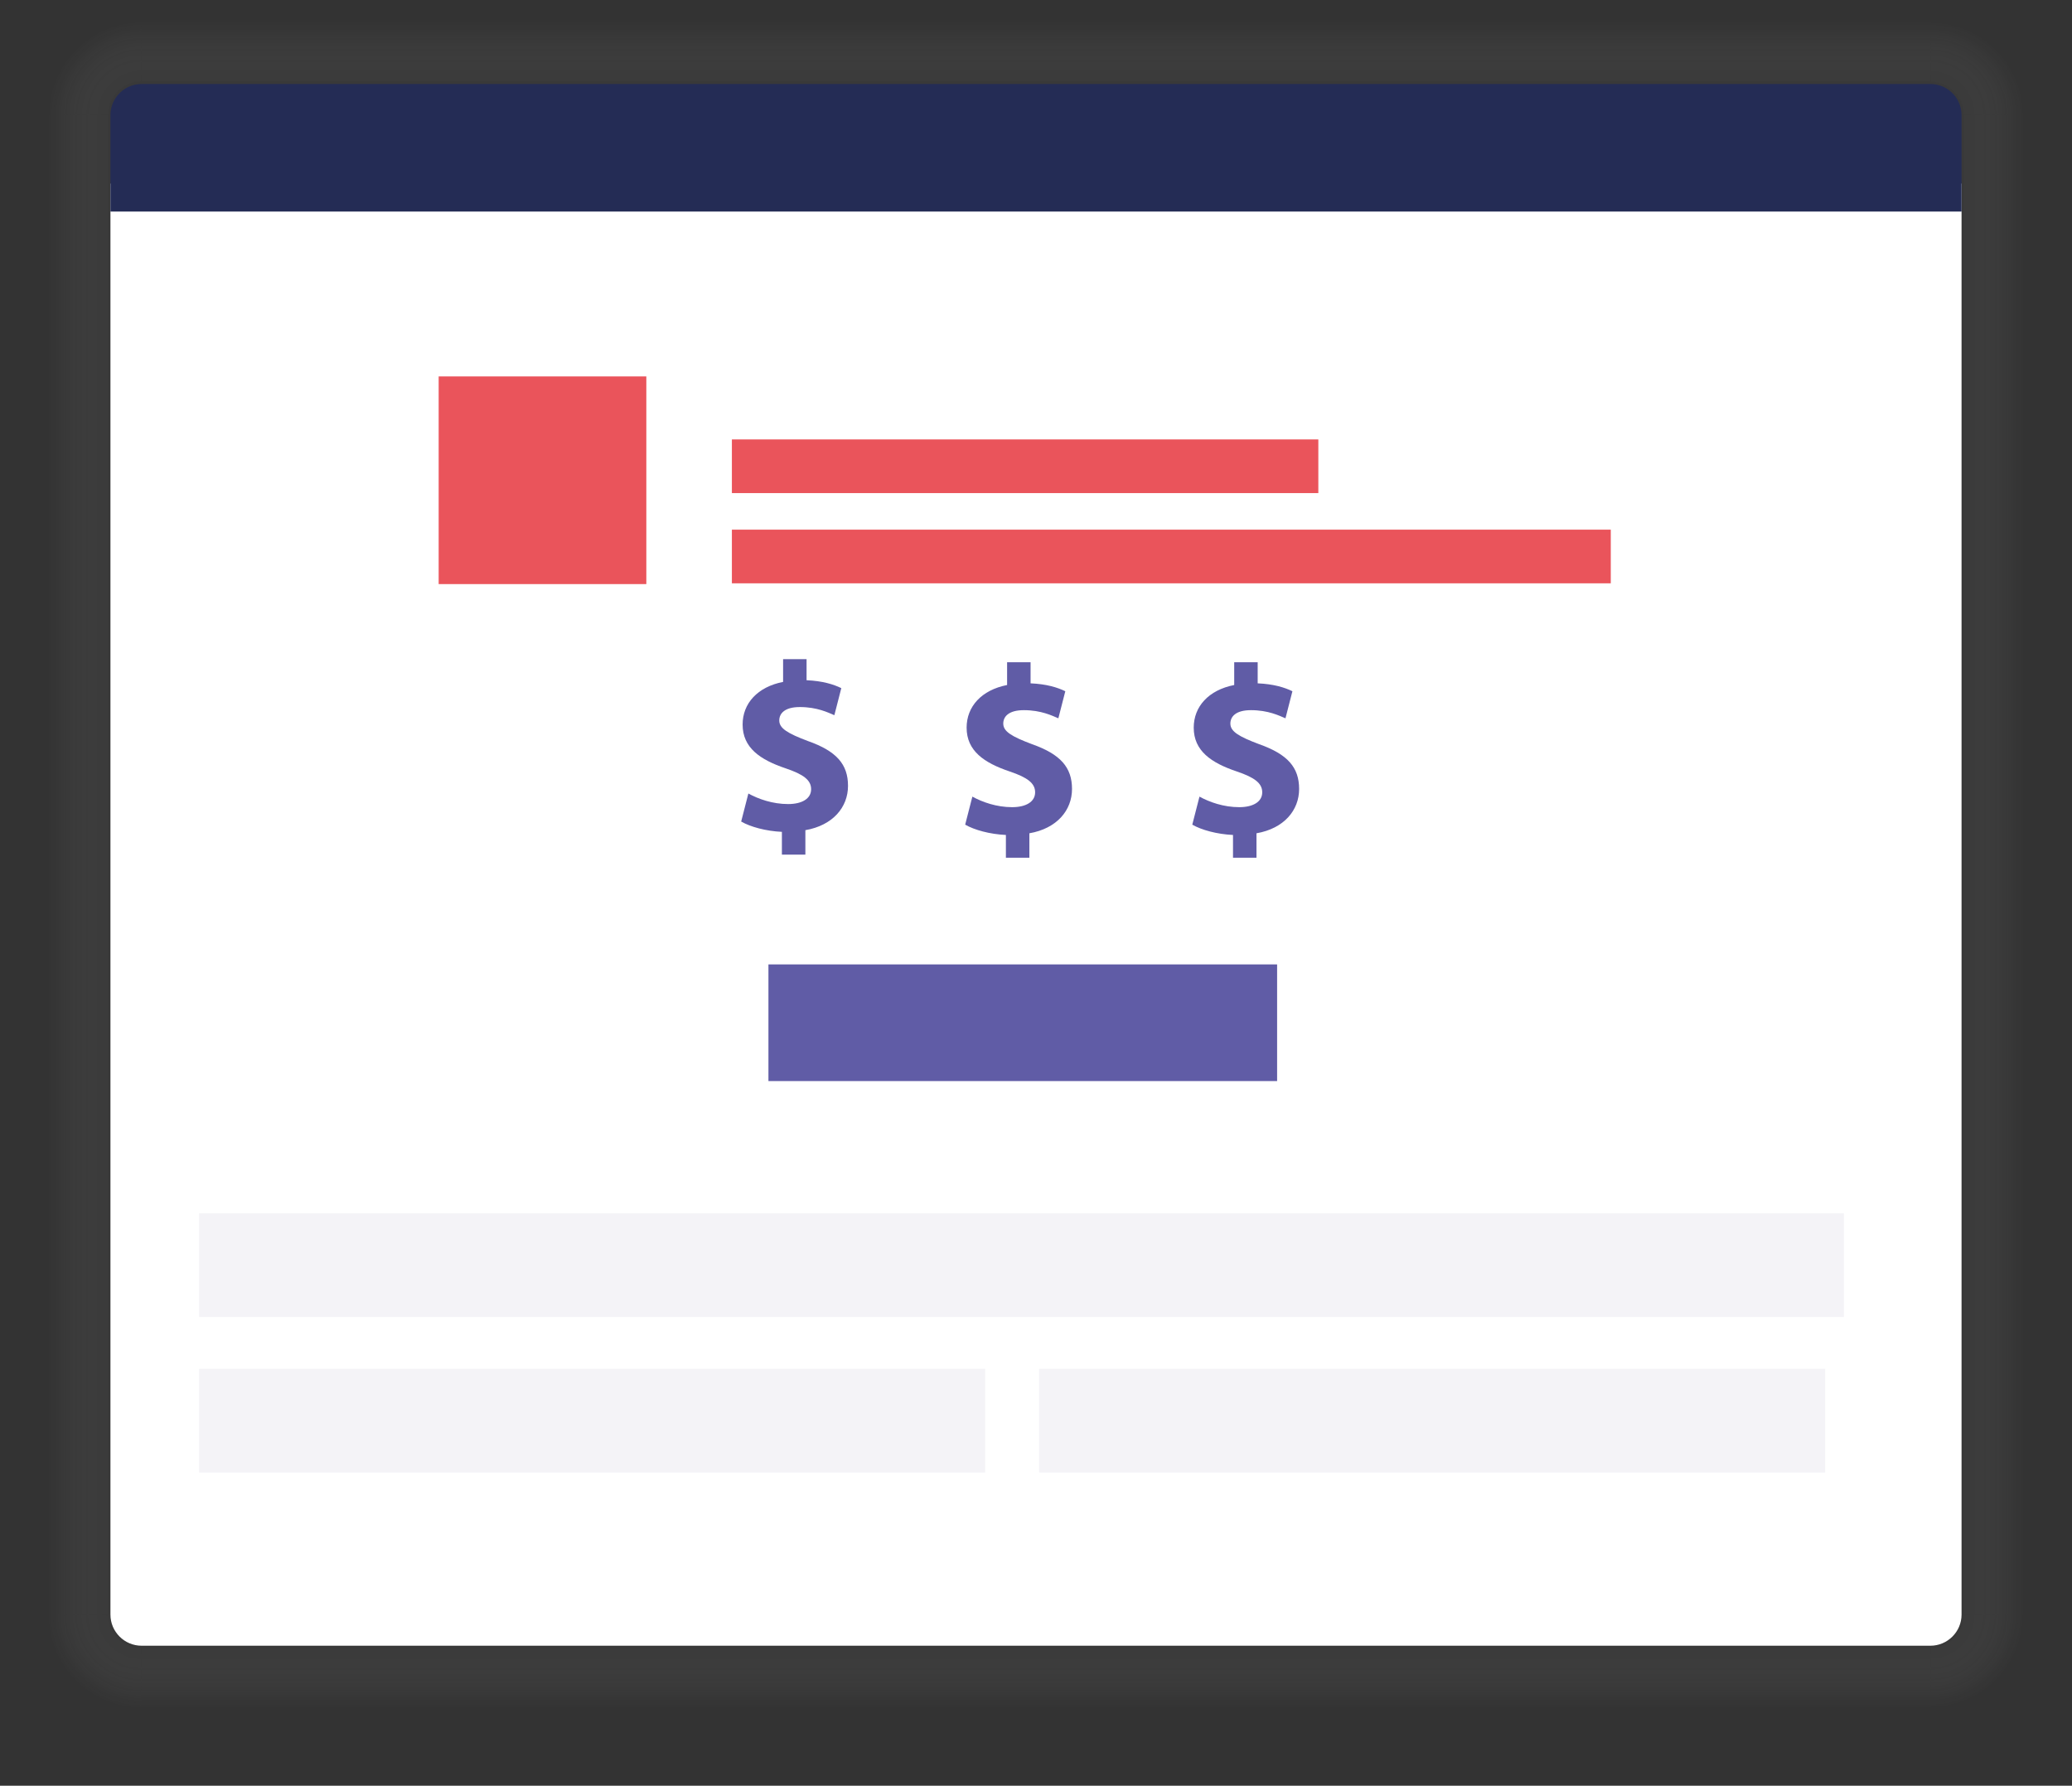 <?xml version="1.0" encoding="utf-8"?>
<!-- Generator: Adobe Illustrator 16.0.0, SVG Export Plug-In . SVG Version: 6.00 Build 0)  -->
<!DOCTYPE svg PUBLIC "-//W3C//DTD SVG 1.1//EN" "http://www.w3.org/Graphics/SVG/1.1/DTD/svg11.dtd">
<svg version="1.1" id="layer1" xmlns="http://www.w3.org/2000/svg" xmlns:xlink="http://www.w3.org/1999/xlink" x="0px" y="0px"
	 width="666px" height="574px" viewBox="0 0 666 574" enable-background="new 0 0 666 574" xml:space="preserve">
<rect x="0" y="0" width="666" height="574" fill="#333333" stroke="none"/>
<g opacity="0.17">
	<linearGradient id="SVGID_1_" gradientUnits="userSpaceOnUse" x1="333" y1="7" x2="333" y2="37">
		<stop  offset="0" style="stop-color:#FFFFFF;stop-opacity:0"/>
		<stop  offset="0.085" style="stop-color:#F6F6F6;stop-opacity:0.085"/>
		<stop  offset="0.223" style="stop-color:#DEDEDE;stop-opacity:0.223"/>
		<stop  offset="0.398" style="stop-color:#B6B6B6;stop-opacity:0.398"/>
		<stop  offset="0.603" style="stop-color:#7F7F7F;stop-opacity:0.603"/>
		<stop  offset="0.83" style="stop-color:#393939;stop-opacity:0.83"/>
		<stop  offset="1" style="stop-color:#000000"/>
	</linearGradient>
	<rect x="45.5" y="7" fill="url(#SVGID_1_)" width="575" height="30"/>
	<radialGradient id="SVGID_2_" cx="620.375" cy="37.125" r="30.085" gradientUnits="userSpaceOnUse">
		<stop  offset="0" style="stop-color:#000000"/>
		<stop  offset="0.17" style="stop-color:#393939;stop-opacity:0.83"/>
		<stop  offset="0.397" style="stop-color:#7F7F7F;stop-opacity:0.603"/>
		<stop  offset="0.602" style="stop-color:#B6B6B6;stop-opacity:0.398"/>
		<stop  offset="0.777" style="stop-color:#DEDEDE;stop-opacity:0.223"/>
		<stop  offset="0.915" style="stop-color:#F6F6F6;stop-opacity:0.085"/>
		<stop  offset="1" style="stop-color:#FFFFFF;stop-opacity:0"/>
	</radialGradient>
	<path fill="url(#SVGID_2_)" d="M620.5,37h30c0,0,0-30-30-30C620.5,22,620.5,37,620.5,37z"/>
	<radialGradient id="SVGID_3_" cx="45.625" cy="37" r="30.054" gradientUnits="userSpaceOnUse">
		<stop  offset="0" style="stop-color:#000000"/>
		<stop  offset="0.17" style="stop-color:#393939;stop-opacity:0.83"/>
		<stop  offset="0.397" style="stop-color:#7F7F7F;stop-opacity:0.603"/>
		<stop  offset="0.602" style="stop-color:#B6B6B6;stop-opacity:0.398"/>
		<stop  offset="0.777" style="stop-color:#DEDEDE;stop-opacity:0.223"/>
		<stop  offset="0.915" style="stop-color:#F6F6F6;stop-opacity:0.085"/>
		<stop  offset="1" style="stop-color:#FFFFFF;stop-opacity:0"/>
	</radialGradient>
	<path fill="url(#SVGID_3_)" d="M45.5,37c0,0,0-15,0-30c-30,0-30,30-30,30H45.5z"/>
	<linearGradient id="SVGID_4_" gradientUnits="userSpaceOnUse" x1="15.5" y1="278" x2="45.5" y2="278">
		<stop  offset="0" style="stop-color:#FFFFFF;stop-opacity:0"/>
		<stop  offset="0.085" style="stop-color:#F6F6F6;stop-opacity:0.085"/>
		<stop  offset="0.223" style="stop-color:#DEDEDE;stop-opacity:0.223"/>
		<stop  offset="0.398" style="stop-color:#B6B6B6;stop-opacity:0.398"/>
		<stop  offset="0.603" style="stop-color:#7F7F7F;stop-opacity:0.603"/>
		<stop  offset="0.83" style="stop-color:#393939;stop-opacity:0.83"/>
		<stop  offset="1" style="stop-color:#000000"/>
	</linearGradient>
	<rect x="15.5" y="37" fill="url(#SVGID_4_)" width="30" height="482"/>
	<linearGradient id="SVGID_5_" gradientUnits="userSpaceOnUse" x1="650.5" y1="278" x2="620.5" y2="278">
		<stop  offset="0" style="stop-color:#FFFFFF;stop-opacity:0"/>
		<stop  offset="0.085" style="stop-color:#F6F6F6;stop-opacity:0.085"/>
		<stop  offset="0.223" style="stop-color:#DEDEDE;stop-opacity:0.223"/>
		<stop  offset="0.398" style="stop-color:#B6B6B6;stop-opacity:0.398"/>
		<stop  offset="0.603" style="stop-color:#7F7F7F;stop-opacity:0.603"/>
		<stop  offset="0.83" style="stop-color:#393939;stop-opacity:0.83"/>
		<stop  offset="1" style="stop-color:#000000"/>
	</linearGradient>
	<rect x="620.5" y="37" fill="url(#SVGID_5_)" width="30" height="482"/>
	<linearGradient id="SVGID_6_" gradientUnits="userSpaceOnUse" x1="333" y1="549" x2="333" y2="519">
		<stop  offset="0" style="stop-color:#FFFFFF;stop-opacity:0"/>
		<stop  offset="0.085" style="stop-color:#F6F6F6;stop-opacity:0.085"/>
		<stop  offset="0.223" style="stop-color:#DEDEDE;stop-opacity:0.223"/>
		<stop  offset="0.398" style="stop-color:#B6B6B6;stop-opacity:0.398"/>
		<stop  offset="0.603" style="stop-color:#7F7F7F;stop-opacity:0.603"/>
		<stop  offset="0.83" style="stop-color:#393939;stop-opacity:0.83"/>
		<stop  offset="1" style="stop-color:#000000"/>
	</linearGradient>
	<rect x="45.5" y="519" fill="url(#SVGID_6_)" width="575" height="30"/>
	<radialGradient id="SVGID_7_" cx="620.375" cy="518.875" r="30.059" gradientUnits="userSpaceOnUse">
		<stop  offset="0" style="stop-color:#000000"/>
		<stop  offset="0.17" style="stop-color:#393939;stop-opacity:0.83"/>
		<stop  offset="0.397" style="stop-color:#7F7F7F;stop-opacity:0.603"/>
		<stop  offset="0.602" style="stop-color:#B6B6B6;stop-opacity:0.398"/>
		<stop  offset="0.777" style="stop-color:#DEDEDE;stop-opacity:0.223"/>
		<stop  offset="0.915" style="stop-color:#F6F6F6;stop-opacity:0.085"/>
		<stop  offset="1" style="stop-color:#FFFFFF;stop-opacity:0"/>
	</radialGradient>
	<path fill="url(#SVGID_7_)" d="M620.5,519h30c0,0,0,30-30,30C620.5,534,620.5,519,620.5,519z"/>
	<radialGradient id="SVGID_8_" cx="45.625" cy="518.875" r="30.271" gradientUnits="userSpaceOnUse">
		<stop  offset="0" style="stop-color:#000000"/>
		<stop  offset="0.17" style="stop-color:#393939;stop-opacity:0.83"/>
		<stop  offset="0.397" style="stop-color:#7F7F7F;stop-opacity:0.603"/>
		<stop  offset="0.602" style="stop-color:#B6B6B6;stop-opacity:0.398"/>
		<stop  offset="0.777" style="stop-color:#DEDEDE;stop-opacity:0.223"/>
		<stop  offset="0.915" style="stop-color:#F6F6F6;stop-opacity:0.085"/>
		<stop  offset="1" style="stop-color:#FFFFFF;stop-opacity:0"/>
	</radialGradient>
	<path fill="url(#SVGID_8_)" d="M45.5,519c0,0,0,18.67,0,30c-30,0-30-30-30-30H45.5z"/>
</g>
<g id="win">
	<path fill="#FFFFFF" d="M630.5,519c0,5.5-4.5,10-10,10h-575c-5.5,0-10-4.5-10-10V59h595V519z"/>
	<path fill="#242C55" d="M630.5,68h-595V37c0-5.5,4.5-10,10-10h575c5.5,0,10,4.5,10,10V68z"/>
	<rect x="141" y="121" fill="#EA545B" width="66.75" height="66.75"/>
	<rect x="235.25" y="141.25" fill="#EA545B" width="188.5" height="17.25"/>
	<rect x="235.25" y="170.25" fill="#EA545B" width="282.5" height="17.25"/>
	<rect x="247" y="310" fill="#605CA6" width="163.5" height="37.5"/>
	<rect x="64" y="389.999" fill="#F4F3F7" width="528.667" height="33.334"/>
	<rect x="64" y="439.999" fill="#F4F3F7" width="252.667" height="33.334"/>
	<rect x="334" y="439.999" fill="#F4F3F7" width="252.666" height="33.334"/>
	<path fill="#605CA6" d="M251.324,274.703v-7.315c-5.159-0.231-10.164-1.617-13.089-3.311
		l2.31-9.009c3.234,1.771,7.777,3.388,12.782,3.388
		c4.389,0,7.392-1.694,7.392-4.774c0-2.926-2.464-4.773-8.162-6.699
		c-8.239-2.771-13.859-6.622-13.859-14.09c0-6.775,4.774-12.088,13.012-13.705v-7.314
		h7.545v6.775c5.159,0.231,8.624,1.309,11.165,2.541l-2.233,8.701
		c-2.002-0.847-5.543-2.618-11.087-2.618c-5.004,0-6.622,2.156-6.622,4.312
		c0,2.541,2.695,4.158,9.24,6.622c9.162,3.234,12.858,7.469,12.858,14.398
		c0,6.853-4.851,12.705-13.705,14.245v7.854H251.324z"/>
	<path fill="#605CA6" d="M323.324,275.703v-7.315c-5.159-0.231-10.164-1.617-13.089-3.311
		l2.31-9.009c3.234,1.771,7.777,3.388,12.782,3.388
		c4.389,0,7.392-1.694,7.392-4.774c0-2.926-2.464-4.773-8.162-6.699
		c-8.239-2.771-13.859-6.622-13.859-14.09c0-6.775,4.774-12.088,13.012-13.705v-7.314
		h7.545v6.775c5.159,0.231,8.624,1.309,11.164,2.541l-2.232,8.701
		c-2.002-0.847-5.543-2.618-11.087-2.618c-5.004,0-6.622,2.156-6.622,4.312
		c0,2.541,2.695,4.158,9.24,6.622c9.163,3.234,12.858,7.469,12.858,14.398
		c0,6.853-4.851,12.705-13.705,14.245v7.854H323.324z"/>
	<path fill="#605CA6" d="M396.324,275.703v-7.315c-5.159-0.231-10.164-1.617-13.09-3.311
		l2.31-9.009c3.233,1.771,7.776,3.388,12.782,3.388
		c4.389,0,7.391-1.694,7.391-4.774c0-2.926-2.463-4.773-8.161-6.699
		c-8.239-2.771-13.859-6.622-13.859-14.09c0-6.775,4.774-12.088,13.013-13.705v-7.314
		h7.545v6.775c5.159,0.231,8.624,1.309,11.164,2.541l-2.232,8.701
		c-2.002-0.847-5.543-2.618-11.088-2.618c-5.004,0-6.621,2.156-6.621,4.312
		c0,2.541,2.695,4.158,9.24,6.622c9.162,3.234,12.857,7.469,12.857,14.398
		c0,6.853-4.851,12.705-13.705,14.245v7.854H396.324z"/>
</g>
</svg>
